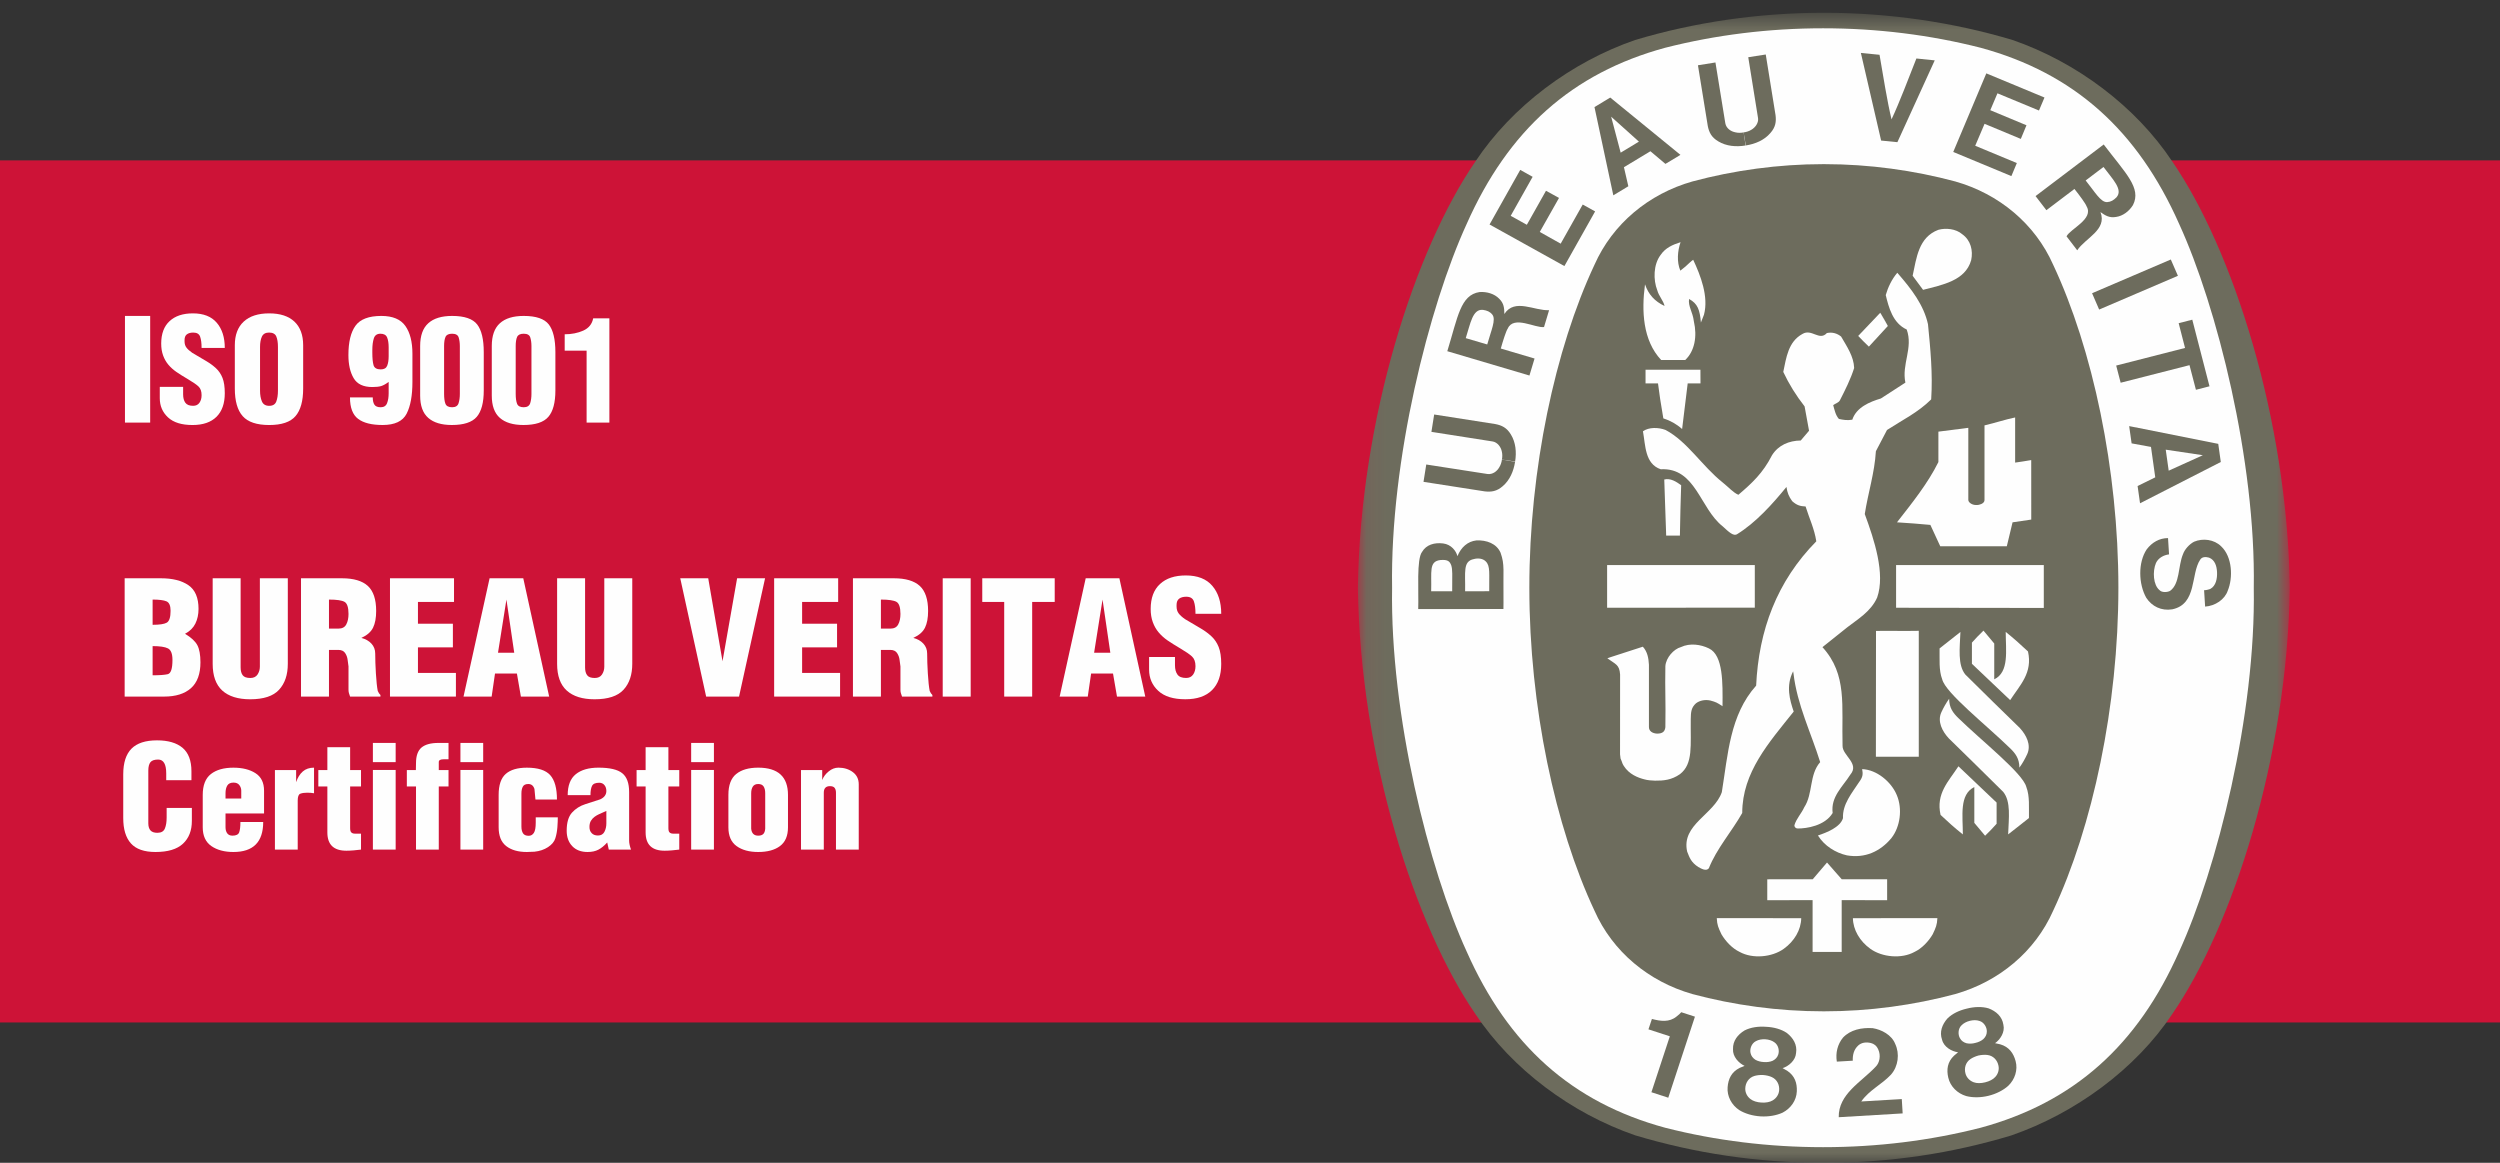 <?xml version="1.0" encoding="utf8"?>
<svg width="129" height="60" viewBox="0 0 129 60" fill="none" xmlns="http://www.w3.org/2000/svg">
<rect x="0" y="0" width="129" height="60" fill="#333333" stroke="none"/>
<path fill-rule="evenodd" clip-rule="evenodd" d="M0 52.759H129V8.276H0V52.759Z" fill="#CD1337"/>
<mask id="mask0" mask-type="alpha" maskUnits="userSpaceOnUse" x="70" y="0" width="49" height="60">
<path fill-rule="evenodd" clip-rule="evenodd" d="M70.067 0.659H118.153V60H70.067V0.659Z" fill="white"/>
</mask>
<g mask="url(#mask0)">
<path fill-rule="evenodd" clip-rule="evenodd" d="M94.11 60H94.181C97.546 60 100.715 59.511 103.777 58.591C107.072 57.452 110.197 55.17 112.085 52.33C115.201 47.803 118.03 39.054 118.153 30.339V30.316C118.03 21.604 115.201 12.852 112.085 8.327C110.197 5.486 107.143 3.202 103.849 2.064C100.786 1.147 97.472 0.659 94.11 0.659C90.747 0.659 87.433 1.147 84.372 2.064C81.076 3.202 78.023 5.486 76.135 8.327C73.019 12.852 70.19 21.604 70.067 30.316V30.339C70.19 39.054 73.019 47.803 76.135 52.33C78.023 55.17 81.076 57.443 84.372 58.582C87.433 59.501 90.673 60 94.038 60H94.11Z" fill="#6D6C5D"/>
</g>
<path fill-rule="evenodd" clip-rule="evenodd" d="M116.295 30.327C116.403 36.89 114.39 44.855 112.446 49.095C110.299 53.938 107.016 56.885 102.192 58.194C99.595 58.855 96.871 59.194 94.071 59.194C91.27 59.194 88.529 58.855 85.933 58.194C81.109 56.885 77.825 53.938 75.678 49.095C73.735 44.855 71.724 36.89 71.832 30.327C71.724 23.768 73.735 15.801 75.678 11.561C77.825 6.72 81.109 3.771 85.933 2.462C88.529 1.802 91.27 1.46 94.071 1.46C96.871 1.46 99.595 1.802 102.192 2.462C107.016 3.771 110.299 6.72 112.446 11.561C114.39 15.801 116.403 23.768 116.295 30.327Z" fill="#FEFEFE"/>
<path fill-rule="evenodd" clip-rule="evenodd" d="M94.147 8.47C96.454 8.47 98.76 8.791 100.887 9.362C103.15 10.003 105.011 11.553 105.944 13.663C107.974 17.987 109.309 24.211 109.309 30.327C109.309 36.447 107.974 42.668 105.944 46.991C105.011 49.104 103.15 50.651 100.887 51.295C98.76 51.865 96.454 52.184 94.147 52.184H94.073C91.765 52.184 89.459 51.865 87.333 51.295C85.07 50.651 83.209 49.104 82.275 46.991C80.246 42.668 78.914 36.447 78.914 30.327C78.914 24.211 80.246 17.987 82.275 13.663C83.209 11.553 85.07 10.003 87.333 9.362C89.459 8.791 91.765 8.47 94.073 8.47H94.147Z" fill="#6D6C5D"/>
<path fill-rule="evenodd" clip-rule="evenodd" d="M97.413 16.821C97.091 16.282 97.355 16.763 97.021 16.138L97.413 16.821Z" fill="#FEFEFE"/>
<path fill-rule="evenodd" clip-rule="evenodd" d="M90.548 29.156V31.355L82.927 31.36V29.159L90.548 29.156Z" fill="#FEFEFE"/>
<path fill-rule="evenodd" clip-rule="evenodd" d="M88.825 48.205C88.662 47.857 88.603 47.732 88.586 47.376C90.183 47.376 91.253 47.376 92.943 47.378C92.934 47.977 92.591 48.567 92.043 48.958C91.439 49.394 90.434 49.49 89.764 49.118C89.381 48.938 89.037 48.567 88.825 48.205Z" fill="#FEFEFE"/>
<path fill-rule="evenodd" clip-rule="evenodd" d="M93.53 46.447L91.191 46.45V45.372L93.536 45.371L94.274 44.506C94.636 44.923 94.66 44.951 95.034 45.371H97.376V46.45L95.031 46.447V49.119H93.53V46.447Z" fill="#FEFEFE"/>
<path fill-rule="evenodd" clip-rule="evenodd" d="M93.805 43.111C94.286 42.951 94.962 42.676 95.098 42.217C95.064 41.5 95.559 40.923 95.931 40.353C96.117 40.104 96.14 39.954 96.087 39.686C96.834 39.715 97.589 40.334 97.875 41.027C98.173 41.73 98.058 42.655 97.599 43.242C97.024 43.938 96.23 44.3 95.298 44.136C94.716 44.004 94.143 43.652 93.805 43.111Z" fill="#FEFEFE"/>
<path fill-rule="evenodd" clip-rule="evenodd" d="M88.182 33.459C87.765 33.254 87.201 33.169 86.737 33.389C86.363 33.491 85.969 33.931 85.933 34.369C85.909 35.679 85.957 36.083 85.933 37.522C85.909 37.747 85.79 37.855 85.502 37.855C85.261 37.842 85.084 37.723 85.085 37.517V34.302C85.066 33.961 85.009 33.627 84.77 33.37L83.094 33.913L82.939 33.968C83.364 34.28 83.563 34.289 83.597 34.805L83.594 38.92L83.62 39.137L83.679 39.28L83.726 39.412L83.785 39.518C84.062 39.959 84.53 40.136 84.857 40.216C85 40.261 85.254 40.279 85.399 40.282C85.831 40.285 86.244 40.255 86.687 39.946C87.377 39.412 87.225 38.473 87.243 37.107C87.247 36.724 87.273 36.508 87.514 36.289C87.714 36.138 87.994 36.09 88.251 36.146C88.542 36.226 88.591 36.249 88.882 36.441C88.891 35.263 88.926 33.812 88.182 33.459Z" fill="#FEFEFE"/>
<path fill-rule="evenodd" clip-rule="evenodd" d="M103.731 38.619C102.508 37.424 100.389 35.759 100.218 35.054C100.035 34.578 100.093 34.007 100.082 33.458C100.435 33.18 100.73 32.941 101.158 32.61C101.126 33.452 101.006 34.307 101.413 34.808C102.412 35.796 103.321 36.691 104.222 37.564C104.557 37.926 104.823 38.439 104.603 38.915C104.5 39.14 104.355 39.4 104.2 39.61C104.2 39.145 103.998 38.88 103.731 38.619Z" fill="#FEFEFE"/>
<path fill-rule="evenodd" clip-rule="evenodd" d="M96.802 32.556C97.734 32.541 98.038 32.569 99.009 32.55V39.047H96.796L96.802 32.556Z" fill="#FEFEFE"/>
<path fill-rule="evenodd" clip-rule="evenodd" d="M101.751 33.159C101.987 32.902 102.07 32.806 102.347 32.54L102.903 33.206V35.054C103.686 34.674 103.495 33.566 103.495 32.607C103.963 32.985 104.198 33.199 104.644 33.615C104.895 34.721 104.227 35.352 103.725 36.126L101.751 34.252V33.159Z" fill="#FEFEFE"/>
<path fill-rule="evenodd" clip-rule="evenodd" d="M103.551 28.189L103.848 26.952L104.813 26.81L104.811 23.74C104.44 23.795 104.285 23.835 103.981 23.87V21.541C103.473 21.645 102.937 21.826 102.4 21.95V25.812C102.394 25.999 102.095 26.061 102.032 26.058H101.952C101.76 26.058 101.565 25.928 101.565 25.797V22.076L100.021 22.273V23.843C99.475 24.945 98.671 25.945 97.884 26.952C98.719 27.009 98.778 27.009 99.607 27.085L100.118 28.189H103.551Z" fill="#FEFEFE"/>
<path fill-rule="evenodd" clip-rule="evenodd" d="M85.968 27.424C85.942 26.407 85.9 25.743 85.876 24.743C86.193 24.658 86.5 24.857 86.748 25.038C86.708 26.314 86.708 26.302 86.683 27.637H85.974L85.968 27.424Z" fill="#FEFEFE"/>
<path fill-rule="evenodd" clip-rule="evenodd" d="M85.828 21.588C85.661 20.587 85.648 20.512 85.553 19.782H84.91V19.078C86.02 19.075 86.633 19.08 87.742 19.08L87.745 19.782H87.085L86.797 22.138C86.51 21.881 86.182 21.701 85.828 21.588Z" fill="#FEFEFE"/>
<path fill-rule="evenodd" clip-rule="evenodd" d="M85.715 18.575C84.768 17.566 84.699 16.05 84.881 14.682L84.885 14.677C85.056 15.187 85.38 15.55 85.891 15.788C85.835 15.522 85.595 15.274 85.519 14.989C85.299 14.436 85.317 13.648 85.682 13.163C85.939 12.783 86.308 12.627 86.717 12.497C86.561 12.953 86.513 13.505 86.705 13.966C86.968 13.761 86.983 13.747 87.188 13.552C87.267 13.477 87.303 13.452 87.369 13.405C87.745 14.204 88.176 15.306 87.925 16.239L87.767 16.643C87.71 15.984 87.602 15.669 87.156 15.427C87.099 15.812 87.344 16.084 87.404 16.585C87.584 17.363 87.44 18.125 86.959 18.575H85.715Z" fill="#FEFEFE"/>
<path fill-rule="evenodd" clip-rule="evenodd" d="M97.413 16.821L96.434 17.886C96.172 17.636 96.147 17.607 95.883 17.334C96.386 16.811 96.437 16.755 97.021 16.138" fill="#FEFEFE"/>
<path fill-rule="evenodd" clip-rule="evenodd" d="M98.692 14.23C98.892 13.308 98.995 12.245 100.018 11.859C100.403 11.752 100.926 11.803 101.252 12.086C101.694 12.401 101.82 12.934 101.712 13.427C101.409 14.497 100.206 14.699 99.23 14.956L98.692 14.23Z" fill="#FEFEFE"/>
<path fill-rule="evenodd" clip-rule="evenodd" d="M105.46 29.156V31.37L97.838 31.36V29.159L105.46 29.156Z" fill="#FEFEFE"/>
<path fill-rule="evenodd" clip-rule="evenodd" d="M87.056 43.938C86.748 42.541 88.445 42.035 88.846 40.876C89.163 38.935 89.259 36.892 90.617 35.379C90.752 32.525 91.681 30.005 93.721 27.932C93.625 27.294 93.356 26.736 93.168 26.134C92.898 26.123 92.716 26.076 92.476 25.859C92.299 25.613 92.227 25.428 92.181 25.126C91.47 26.001 90.59 26.98 89.622 27.572C89.444 27.668 89.217 27.462 88.894 27.162C87.707 26.231 87.506 24.118 85.694 24.214C84.871 23.937 84.91 22.976 84.776 22.254C85.082 22.035 85.577 22.046 85.945 22.187C87.074 22.787 87.826 24.05 88.894 24.899C89.179 25.124 89.437 25.423 89.701 25.531C90.401 24.932 90.965 24.417 91.436 23.49C91.766 22.967 92.312 22.739 92.918 22.73L93.347 22.226L93.117 20.97C92.679 20.41 92.312 19.821 92.017 19.191C92.17 18.469 92.268 17.633 93.003 17.234C93.482 16.939 93.876 17.614 94.267 17.185C94.555 17.126 94.8 17.204 95.001 17.366C95.299 17.88 95.656 18.394 95.674 18.991C95.49 19.571 95.215 20.115 94.938 20.658C94.872 20.782 94.705 20.819 94.593 20.904C94.66 21.15 94.716 21.427 94.887 21.617C95.109 21.665 95.312 21.702 95.579 21.656C95.789 21.017 96.479 20.734 97.053 20.562L98.318 19.743C98.117 18.793 98.729 17.956 98.386 17.003C97.666 16.672 97.458 15.86 97.304 15.226C97.418 14.829 97.615 14.41 97.9 14.076L97.944 14.125C98.635 14.922 99.266 15.74 99.484 16.729C99.609 17.995 99.736 19.288 99.649 20.609C98.97 21.284 98.144 21.684 97.37 22.187L96.796 23.282C96.727 24.413 96.392 25.432 96.222 26.525C96.709 27.846 97.292 29.607 96.861 30.832C96.538 31.563 95.841 31.96 95.327 32.363L94.038 33.392C95.333 34.813 95.019 36.423 95.076 38.483C95.064 38.981 95.961 39.395 95.483 39.963C95.082 40.597 94.458 41.113 94.565 41.951C94.167 42.613 93.212 42.754 92.767 42.75C92.671 42.754 92.59 42.683 92.59 42.588C92.688 42.243 92.955 41.978 93.099 41.656C93.559 40.952 93.347 39.982 93.921 39.325C93.447 37.797 92.734 36.378 92.543 34.742L92.525 34.641C92.142 35.391 92.353 36.127 92.555 36.717C91.281 38.314 89.899 39.848 89.899 41.951C89.355 42.912 88.579 43.786 88.176 44.804C88.038 44.972 87.784 44.823 87.631 44.737C87.264 44.497 87.182 44.264 87.056 43.938Z" fill="#FEFEFE"/>
<path fill-rule="evenodd" clip-rule="evenodd" d="M101.045 37.047C102.268 38.241 104.386 39.906 104.56 40.613C104.742 41.088 104.685 41.658 104.694 42.21C104.341 42.485 104.048 42.726 103.62 43.055C103.652 42.215 103.773 41.358 103.363 40.858C102.364 39.87 101.458 38.976 100.558 38.1C100.223 37.739 99.954 37.227 100.175 36.752C100.28 36.523 100.423 36.267 100.576 36.056C100.576 36.521 100.777 36.785 101.045 37.047" fill="#FEFEFE"/>
<path fill-rule="evenodd" clip-rule="evenodd" d="M103.025 42.506C102.792 42.764 102.706 42.857 102.431 43.124L101.875 42.46V40.612C101.09 40.993 101.283 42.098 101.283 43.056C100.815 42.681 100.58 42.466 100.133 42.05C99.883 40.946 100.551 40.314 101.055 39.541L103.025 41.413V42.506Z" fill="#FEFEFE"/>
<path fill-rule="evenodd" clip-rule="evenodd" d="M99.73 48.205C99.892 47.857 99.951 47.732 99.969 47.376C98.37 47.376 97.301 47.376 95.61 47.378C95.619 47.977 95.964 48.567 96.51 48.958C97.113 49.394 98.121 49.49 98.79 49.118C99.174 48.938 99.518 48.567 99.73 48.205Z" fill="#FEFEFE"/>
<path fill-rule="evenodd" clip-rule="evenodd" d="M94.878 57.648C94.858 56.448 96.039 55.839 96.784 55.043C96.986 54.849 97.063 54.47 96.918 54.152C96.83 53.955 96.697 53.86 96.538 53.82C96.275 53.758 96.053 53.8 95.889 53.943C95.656 54.156 95.593 54.432 95.603 54.732L94.78 54.78C94.708 54.326 94.818 53.884 95.098 53.541C95.484 53.131 96.066 53.016 96.631 53.053C97.081 53.125 97.609 53.396 97.793 53.867C98.032 54.374 97.952 55.024 97.573 55.453C97.084 55.972 96.446 56.251 96.042 56.836L98.132 56.712C98.149 56.97 98.162 57.218 98.177 57.452L94.878 57.648Z" fill="#6D6C5D"/>
<path fill-rule="evenodd" clip-rule="evenodd" d="M87.458 52.459L87.446 52.498L86.083 56.642L85.213 56.359L86.148 53.52L86.163 53.473C85.816 53.352 85.4 53.233 85.06 53.114L85.239 52.578C85.679 52.693 86.131 52.765 86.513 52.45C86.653 52.343 86.678 52.312 86.753 52.23L87.458 52.459Z" fill="#6D6C5D"/>
<path fill-rule="evenodd" clip-rule="evenodd" d="M104.006 54.754C103.897 54.347 103.668 54.018 103.209 53.886L102.945 53.828C103.215 53.639 103.466 53.254 103.375 52.879C103.313 52.451 103 52.18 102.61 52.031C102.268 51.93 101.868 51.947 101.489 52.044C101.106 52.132 100.743 52.301 100.489 52.551C100.214 52.862 100.066 53.247 100.211 53.653C100.304 54.029 100.709 54.253 101.036 54.298L100.83 54.471C100.483 54.797 100.435 55.195 100.531 55.606C100.636 56.067 101.007 56.424 101.455 56.556C101.796 56.645 102.209 56.64 102.606 56.543C103.004 56.445 103.372 56.258 103.629 56.024C103.969 55.697 104.129 55.21 104.006 54.754ZM101.132 53.57C101.029 53.392 101.027 53.087 101.213 52.908C101.32 52.796 101.477 52.715 101.646 52.674C101.813 52.631 101.992 52.629 102.14 52.68C102.387 52.754 102.529 53.024 102.52 53.231C102.52 53.392 102.443 53.519 102.341 53.617C102.235 53.71 102.086 53.779 101.929 53.814C101.772 53.858 101.611 53.863 101.47 53.831C101.332 53.79 101.207 53.714 101.132 53.57ZM102.958 55.569C102.846 55.698 102.648 55.797 102.435 55.848C102.22 55.902 101.999 55.906 101.841 55.844C101.624 55.765 101.476 55.594 101.422 55.406C101.34 55.123 101.422 54.823 101.669 54.652C101.772 54.579 101.925 54.508 102.089 54.464C102.256 54.428 102.426 54.42 102.551 54.437C102.849 54.472 103.064 54.7 103.121 54.99C103.163 55.182 103.112 55.401 102.958 55.569Z" fill="#6D6C5D"/>
<path fill-rule="evenodd" clip-rule="evenodd" d="M92.716 56.312C92.734 55.892 92.616 55.512 92.217 55.249L91.982 55.117C92.298 55.013 92.65 54.72 92.677 54.335C92.746 53.909 92.528 53.557 92.201 53.3C91.907 53.102 91.52 52.999 91.128 52.983C90.736 52.952 90.338 53.008 90.021 53.17C89.665 53.385 89.408 53.709 89.423 54.139C89.402 54.524 89.719 54.858 90.021 54.999L89.77 55.102C89.34 55.314 89.178 55.678 89.145 56.099C89.107 56.567 89.352 57.02 89.743 57.279C90.042 57.464 90.437 57.58 90.847 57.605C91.254 57.629 91.66 57.56 91.98 57.414C92.399 57.199 92.698 56.786 92.716 56.312M90.327 54.333C90.281 54.129 90.373 53.84 90.605 53.723C90.74 53.647 90.916 53.617 91.088 53.627C91.261 53.638 91.433 53.689 91.556 53.78C91.772 53.926 91.825 54.222 91.756 54.419C91.707 54.572 91.597 54.672 91.469 54.736C91.339 54.792 91.179 54.815 91.016 54.802C90.856 54.794 90.697 54.754 90.575 54.682C90.455 54.602 90.359 54.491 90.327 54.333M91.472 56.78C91.328 56.87 91.11 56.907 90.889 56.892C90.667 56.881 90.455 56.816 90.324 56.711C90.141 56.573 90.051 56.366 90.056 56.17C90.062 55.877 90.231 55.613 90.516 55.523C90.637 55.485 90.805 55.462 90.976 55.471C91.147 55.483 91.311 55.524 91.425 55.578C91.696 55.701 91.833 55.983 91.803 56.275C91.784 56.471 91.669 56.663 91.472 56.78" fill="#6D6C5D"/>
<path fill-rule="evenodd" clip-rule="evenodd" d="M112.38 14.232L108.316 15.973L107.951 15.13L112.014 13.39L112.38 14.232Z" fill="#6D6C5D"/>
<path fill-rule="evenodd" clip-rule="evenodd" d="M97.066 7.253L96.021 2.731L96.984 2.827C97.178 3.946 97.376 5.217 97.603 6.159C98.015 5.281 98.469 4.075 98.886 3.018L99.832 3.115L97.906 7.336L97.066 7.253Z" fill="#6D6C5D"/>
<path fill-rule="evenodd" clip-rule="evenodd" d="M79.773 9.844L78.785 11.599L77.952 11.136L79.084 9.124L78.444 8.766L76.861 11.584L80.723 13.729L82.308 10.909L81.668 10.554L80.531 12.573L79.453 11.968L80.445 10.213L79.773 9.844Z" fill="#6D6C5D"/>
<path fill-rule="evenodd" clip-rule="evenodd" d="M77.429 28.52C77.221 28.046 76.707 27.86 76.18 27.886C75.732 27.936 75.392 28.238 75.204 28.698C75.135 28.428 74.885 28.091 74.461 28.041C74.015 27.987 73.594 28.106 73.378 28.479C73.087 28.853 73.211 30.488 73.18 31.429L77.577 31.425L77.58 31.105C77.556 29.368 77.654 29.162 77.429 28.52ZM74.933 30.51L73.848 30.511C73.88 29.502 73.713 28.966 74.332 28.897C74.7 28.871 74.803 28.954 74.885 29.172C74.956 29.399 74.935 29.634 74.933 30.51ZM76.844 30.507L75.609 30.51H75.6C75.621 29.533 75.468 28.96 76.055 28.847C76.258 28.792 76.512 28.812 76.662 28.966C76.911 29.205 76.832 29.604 76.844 30.507Z" fill="#6D6C5D"/>
<path fill-rule="evenodd" clip-rule="evenodd" d="M112.419 16.676L113.122 16.496L114.01 19.933L113.31 20.113L112.978 18.842L109.426 19.749L109.195 18.863L112.748 17.954L112.419 16.676Z" fill="#6D6C5D"/>
<path fill-rule="evenodd" clip-rule="evenodd" d="M90.073 7.507C89.578 7.589 89.073 7.543 88.665 7.295C88.313 7.09 88.188 6.83 88.123 6.508L87.614 3.368L88.517 3.223L89.027 6.364C89.076 6.622 89.305 6.781 89.546 6.828C89.679 6.862 89.827 6.86 89.971 6.833" fill="#6D6C5D"/>
<path fill-rule="evenodd" clip-rule="evenodd" d="M90.084 7.505C90.577 7.43 91.041 7.228 91.351 6.865C91.621 6.564 91.659 6.276 91.619 5.949L91.113 2.812L90.21 2.953L90.715 6.095C90.751 6.332 90.58 6.576 90.37 6.696C90.254 6.769 90.113 6.814 89.97 6.832" fill="#6D6C5D"/>
<path fill-rule="evenodd" clip-rule="evenodd" d="M114.462 22.903L109.865 21.987L109.991 22.878L110.991 23.061L111.211 24.631L110.3 25.078L110.426 25.969L114.593 23.839L114.462 22.903ZM111.905 24.287L111.752 23.203L113.662 23.488H113.669L113.665 23.489L113.669 23.491H113.662L111.905 24.287Z" fill="#6D6C5D"/>
<path fill-rule="evenodd" clip-rule="evenodd" d="M113.797 30.452L113.879 30.438L113.981 30.413L114.053 30.388C114.346 30.231 114.414 29.844 114.399 29.53C114.387 29.212 114.289 28.889 113.986 28.774C113.831 28.731 113.634 28.717 113.532 28.876C113.032 29.611 113.38 31.169 112.09 31.441C111.528 31.533 111.038 31.291 110.747 30.845C110.347 30.136 110.314 29.029 110.771 28.345C111.046 27.986 111.422 27.767 111.87 27.765L111.923 28.605C111.648 28.642 111.374 28.783 111.248 29.05C111.062 29.491 111.108 30.192 111.432 30.451C111.552 30.583 111.828 30.568 111.976 30.489C112.488 30.123 112.385 29.215 112.639 28.605C112.727 28.348 112.966 28.084 113.211 27.954C113.663 27.761 114.245 27.829 114.61 28.189C115.197 28.738 115.227 29.821 114.952 30.479C114.8 30.934 114.302 31.267 113.784 31.3L113.731 30.453L113.797 30.452Z" fill="#6D6C5D"/>
<path fill-rule="evenodd" clip-rule="evenodd" d="M78.178 23.827C78.104 24.314 77.903 24.78 77.538 25.089C77.234 25.356 76.946 25.393 76.617 25.356L73.453 24.863L73.595 23.968L76.757 24.459C77.021 24.49 77.243 24.323 77.363 24.112C77.436 23.996 77.481 23.858 77.499 23.714" fill="#6D6C5D"/>
<path fill-rule="evenodd" clip-rule="evenodd" d="M78.18 23.815C78.26 23.326 78.211 22.823 77.96 22.417C77.753 22.07 77.49 21.947 77.166 21.883L74.003 21.388L73.861 22.284L77.023 22.78C77.262 22.821 77.445 23.055 77.493 23.294C77.526 23.426 77.526 23.573 77.499 23.714" fill="#6D6C5D"/>
<path fill-rule="evenodd" clip-rule="evenodd" d="M83.089 5.034L82.275 5.525L83.247 10.079L84.022 9.611L83.795 8.628L85.162 7.804L85.936 8.457L86.711 7.991L83.089 5.034ZM83.626 7.878L83.136 6.023L83.131 6.015L83.134 6.019V6.013L83.136 6.022L84.568 7.308L83.626 7.878Z" fill="#6D6C5D"/>
<path fill-rule="evenodd" clip-rule="evenodd" d="M104.566 6.464L102.699 5.686L103.069 4.815L105.211 5.703L105.495 5.032L102.494 3.786L100.787 7.841L103.787 9.087L104.069 8.414L101.921 7.521L102.403 6.389L104.274 7.168L104.566 6.464Z" fill="#6D6C5D"/>
<path fill-rule="evenodd" clip-rule="evenodd" d="M77.625 16.202C77.621 15.901 77.606 15.65 77.353 15.409C77.109 15.159 76.723 15.043 76.343 15.07C75.358 15.222 75.226 16.346 74.681 18.122L78.919 19.377L79.183 18.5L77.511 18.005L77.441 17.983C77.555 17.579 77.718 17.064 77.8 16.955C78.106 16.257 79.228 16.943 79.672 16.875L79.933 16.005C79.174 16.046 78.16 15.373 77.625 16.202ZM76.741 17.774L75.633 17.448C75.875 16.696 75.983 15.941 76.515 15.988C76.729 16.021 76.876 16.077 77.003 16.232C77.209 16.489 76.943 17.049 76.741 17.774Z" fill="#6D6C5D"/>
<path fill-rule="evenodd" clip-rule="evenodd" d="M108.551 7.455L105.035 10.118L105.594 10.846L106.982 9.795L107.041 9.75C107.305 10.081 107.625 10.514 107.667 10.646C108.056 11.299 106.838 11.799 106.633 12.194L107.185 12.916C107.599 12.282 108.742 11.865 108.384 10.944C108.631 11.121 108.848 11.256 109.19 11.194C109.536 11.146 109.86 10.906 110.06 10.584C110.514 9.704 109.676 8.938 108.551 7.455ZM109.212 10.181C109.058 10.334 108.923 10.418 108.726 10.429C108.394 10.444 108.094 9.899 107.62 9.312L108.54 8.616C109.012 9.25 109.563 9.781 109.212 10.181Z" fill="#6D6C5D"/>
<mask id="mask1" mask-type="alpha" maskUnits="userSpaceOnUse" x="0" y="0" width="129" height="60">
<path fill-rule="evenodd" clip-rule="evenodd" d="M0 60H128.999V0.659H0V60Z" fill="white"/>
</mask>
<g mask="url(#mask1)">
<path fill-rule="evenodd" clip-rule="evenodd" d="M6.448 21.806H7.749V16.302H6.448V21.806Z" fill="#FEFEFE"/>
<path fill-rule="evenodd" clip-rule="evenodd" d="M9.449 19.964V20.35C9.449 20.53 9.487 20.673 9.563 20.78C9.64 20.887 9.774 20.94 9.966 20.94C10.109 20.94 10.218 20.888 10.292 20.782C10.366 20.678 10.402 20.547 10.402 20.391C10.402 20.191 10.348 20.04 10.24 19.94C10.132 19.839 9.953 19.717 9.704 19.57C9.455 19.423 9.253 19.297 9.098 19.189C8.943 19.082 8.808 18.96 8.691 18.823C8.575 18.686 8.484 18.527 8.418 18.347C8.351 18.165 8.318 17.96 8.318 17.731C8.318 17.223 8.462 16.835 8.751 16.57C9.039 16.303 9.439 16.17 9.952 16.17C10.498 16.17 10.91 16.331 11.186 16.655C11.461 16.977 11.599 17.41 11.599 17.954H10.402C10.402 17.714 10.378 17.522 10.328 17.377C10.28 17.233 10.161 17.161 9.973 17.161C9.831 17.161 9.72 17.192 9.641 17.253C9.563 17.313 9.523 17.41 9.523 17.542V17.615C9.523 17.742 9.555 17.848 9.619 17.933C9.683 18.019 9.78 18.109 9.914 18.201C10.227 18.387 10.475 18.534 10.657 18.641C10.839 18.749 11.002 18.869 11.146 19.003C11.292 19.138 11.403 19.304 11.482 19.502C11.56 19.7 11.599 19.962 11.599 20.289C11.599 20.818 11.457 21.223 11.172 21.506C10.886 21.789 10.474 21.931 9.933 21.931C9.372 21.931 8.951 21.8 8.668 21.536C8.386 21.273 8.245 20.944 8.245 20.549V19.964H9.449Z" fill="#FEFEFE"/>
<path fill-rule="evenodd" clip-rule="evenodd" d="M14.342 17.901C14.342 17.676 14.313 17.496 14.257 17.362C14.2 17.228 14.075 17.16 13.883 17.16C13.701 17.16 13.578 17.231 13.514 17.369C13.45 17.509 13.418 17.686 13.418 17.901V20.157C13.418 20.376 13.45 20.562 13.514 20.713C13.578 20.864 13.704 20.941 13.891 20.941C14.078 20.941 14.2 20.866 14.257 20.717C14.313 20.568 14.342 20.382 14.342 20.157V17.901ZM15.643 20.047C15.643 20.692 15.511 21.168 15.247 21.473C14.983 21.779 14.531 21.931 13.891 21.931C13.251 21.931 12.794 21.779 12.523 21.473C12.252 21.168 12.117 20.692 12.117 20.047V17.812C12.117 17.284 12.27 16.879 12.575 16.595C12.881 16.312 13.319 16.17 13.891 16.17C14.457 16.17 14.891 16.312 15.192 16.595C15.492 16.879 15.643 17.284 15.643 17.812V20.047Z" fill="#FEFEFE"/>
<path fill-rule="evenodd" clip-rule="evenodd" d="M19.212 18.196C19.212 18.48 19.233 18.695 19.274 18.842C19.317 18.988 19.441 19.061 19.648 19.061C19.816 19.061 19.925 18.999 19.977 18.875C20.029 18.749 20.055 18.585 20.055 18.378V18.232V18.082V17.924C20.055 17.708 20.027 17.537 19.974 17.41C19.92 17.283 19.805 17.22 19.63 17.22C19.454 17.22 19.34 17.3 19.289 17.462C19.238 17.623 19.212 17.826 19.212 18.07V18.196ZM19.234 20.507C19.234 20.669 19.263 20.794 19.32 20.881C19.377 20.969 19.485 21.014 19.645 21.014C19.808 21.014 19.918 20.944 19.972 20.805C20.027 20.667 20.055 20.495 20.055 20.291V20.072V19.707C19.906 19.816 19.776 19.889 19.665 19.922C19.553 19.955 19.402 19.971 19.209 19.971C18.749 19.971 18.429 19.819 18.249 19.514C18.068 19.209 17.978 18.812 17.978 18.323C17.978 17.65 18.1 17.144 18.344 16.807C18.587 16.471 19.032 16.302 19.678 16.302C20.259 16.302 20.672 16.474 20.916 16.818C21.159 17.162 21.281 17.639 21.281 18.248V19.707C21.281 20.41 21.182 20.956 20.982 21.346C20.782 21.736 20.37 21.93 19.744 21.93C19.183 21.93 18.761 21.826 18.48 21.615C18.2 21.405 18.059 21.036 18.059 20.507H19.234Z" fill="#FEFEFE"/>
<path fill-rule="evenodd" clip-rule="evenodd" d="M23.728 17.857C23.728 17.695 23.708 17.549 23.669 17.418C23.629 17.285 23.516 17.22 23.329 17.22C23.151 17.22 23.038 17.275 22.989 17.384C22.939 17.494 22.915 17.652 22.915 17.857V20.325C22.915 20.544 22.938 20.714 22.985 20.834C23.032 20.954 23.147 21.014 23.329 21.014C23.506 21.014 23.617 20.945 23.661 20.809C23.706 20.672 23.728 20.511 23.728 20.325V17.857ZM21.68 17.856C21.68 17.323 21.819 16.931 22.099 16.68C22.376 16.428 22.787 16.302 23.329 16.302C23.964 16.302 24.395 16.449 24.622 16.742C24.849 17.035 24.962 17.511 24.962 18.171V20.149C24.962 20.775 24.841 21.229 24.6 21.509C24.359 21.79 23.93 21.93 23.314 21.93C22.782 21.93 22.376 21.808 22.099 21.564C21.819 21.32 21.68 20.936 21.68 20.414V17.856Z" fill="#FEFEFE"/>
<path fill-rule="evenodd" clip-rule="evenodd" d="M27.423 17.857C27.423 17.695 27.404 17.549 27.364 17.418C27.324 17.285 27.212 17.22 27.024 17.22C26.847 17.22 26.734 17.275 26.684 17.384C26.634 17.494 26.61 17.652 26.61 17.857V20.325C26.61 20.544 26.634 20.714 26.681 20.834C26.727 20.954 26.842 21.014 27.024 21.014C27.201 21.014 27.312 20.945 27.357 20.809C27.401 20.672 27.423 20.511 27.423 20.325V17.857ZM25.376 17.856C25.376 17.323 25.515 16.931 25.794 16.68C26.072 16.428 26.482 16.302 27.024 16.302C27.66 16.302 28.091 16.449 28.318 16.742C28.544 17.035 28.658 17.511 28.658 18.171V20.149C28.658 20.775 28.537 21.229 28.295 21.509C28.054 21.79 27.625 21.93 27.009 21.93C26.477 21.93 26.072 21.808 25.794 21.564C25.515 21.32 25.376 20.936 25.376 20.414V17.856Z" fill="#FEFEFE"/>
<path fill-rule="evenodd" clip-rule="evenodd" d="M30.269 18.093H29.138V17.249C29.493 17.249 29.812 17.186 30.095 17.06C30.378 16.933 30.55 16.723 30.608 16.427H31.444V21.806H30.269V18.093Z" fill="#FEFEFE"/>
<path fill-rule="evenodd" clip-rule="evenodd" d="M8.577 40.257V39.905C8.577 39.431 8.438 39.193 8.159 39.193C7.966 39.193 7.833 39.24 7.761 39.332C7.689 39.425 7.653 39.569 7.653 39.765V42.482C7.653 42.643 7.69 42.765 7.764 42.849C7.838 42.932 7.956 42.973 8.119 42.973C8.316 42.973 8.445 42.9 8.506 42.754C8.568 42.608 8.599 42.418 8.599 42.185V41.688H9.9V42.361C9.9 42.859 9.747 43.25 9.441 43.535C9.136 43.821 8.662 43.963 8.023 43.963C7.441 43.963 7.019 43.815 6.755 43.52C6.491 43.224 6.359 42.789 6.359 42.212V39.955C6.359 39.358 6.501 38.918 6.785 38.631C7.068 38.345 7.508 38.202 8.104 38.202C8.675 38.202 9.114 38.331 9.42 38.587C9.724 38.845 9.878 39.247 9.878 39.795V40.257H8.577Z" fill="#FEFEFE"/>
<path fill-rule="evenodd" clip-rule="evenodd" d="M12.449 41.204V40.8C12.449 40.698 12.418 40.602 12.353 40.514C12.289 40.427 12.188 40.382 12.05 40.382C11.897 40.382 11.79 40.432 11.729 40.532C11.667 40.633 11.637 40.766 11.637 40.933V41.204H12.449ZM11.637 41.975V42.689C11.637 42.816 11.666 42.919 11.724 42.999C11.783 43.079 11.873 43.12 11.995 43.12C12.185 43.12 12.301 43.061 12.343 42.945C12.384 42.829 12.405 42.652 12.405 42.415H13.581C13.581 43.447 13.068 43.963 12.043 43.963C11.58 43.963 11.201 43.861 10.905 43.656C10.609 43.451 10.461 43.128 10.461 42.688V41.019C10.461 40.52 10.602 40.161 10.882 39.941C11.164 39.721 11.55 39.612 12.043 39.612C12.506 39.612 12.886 39.706 13.181 39.895C13.477 40.083 13.625 40.385 13.625 40.8V41.975H11.637Z" fill="#FEFEFE"/>
<path fill-rule="evenodd" clip-rule="evenodd" d="M15.28 39.736V40.36C15.359 40.123 15.474 39.939 15.624 39.808C15.774 39.677 15.967 39.611 16.204 39.611V40.932C16.155 40.923 16.098 40.916 16.034 40.91C15.97 40.906 15.908 40.903 15.849 40.903C15.706 40.903 15.589 40.92 15.498 40.955C15.407 40.988 15.362 41.106 15.362 41.307V43.839H14.186V39.736H15.28Z" fill="#FEFEFE"/>
<path fill-rule="evenodd" clip-rule="evenodd" d="M16.426 40.581V39.736H16.892V38.555H18.067V39.736H18.628V40.581H18.067V42.732C18.067 42.84 18.087 42.914 18.129 42.954C18.171 42.996 18.237 43.017 18.325 43.017H18.518H18.628V43.839C18.52 43.852 18.394 43.865 18.251 43.879C18.108 43.891 17.983 43.897 17.874 43.897C17.219 43.897 16.892 43.583 16.892 42.953V40.581H16.426Z" fill="#FEFEFE"/>
<path fill-rule="evenodd" clip-rule="evenodd" d="M19.241 43.839H20.416V39.73H19.241V43.839ZM19.241 39.326H20.416V38.335H19.241V39.326Z" fill="#FEFEFE"/>
<path fill-rule="evenodd" clip-rule="evenodd" d="M21.466 40.581H20.993V39.736H21.459L21.466 39.377C21.466 39 21.561 38.733 21.75 38.573C21.941 38.414 22.232 38.335 22.626 38.335H23.144V39.179H22.892C22.814 39.179 22.753 39.19 22.708 39.212C22.664 39.234 22.641 39.269 22.641 39.319V39.736H23.144V40.581H22.641V43.839H21.466V40.581Z" fill="#FEFEFE"/>
<path fill-rule="evenodd" clip-rule="evenodd" d="M23.758 43.839H24.932V39.73H23.758V43.839ZM23.758 39.326H24.932V38.335H23.758V39.326Z" fill="#FEFEFE"/>
<path fill-rule="evenodd" clip-rule="evenodd" d="M27.63 41.255L27.622 41.182C27.608 41.025 27.593 40.869 27.578 40.712C27.524 40.541 27.418 40.455 27.261 40.455C27.122 40.455 27.028 40.499 26.98 40.588C26.93 40.676 26.905 40.798 26.905 40.955V42.649C26.905 42.796 26.933 42.913 26.987 42.998C27.041 43.084 27.14 43.127 27.282 43.127C27.391 43.127 27.479 43.078 27.545 42.98C27.612 42.882 27.644 42.703 27.644 42.444V42.173H28.783C28.783 42.314 28.775 42.486 28.761 42.686C28.746 42.887 28.712 43.075 28.657 43.251C28.603 43.428 28.477 43.58 28.28 43.71C28.083 43.84 27.849 43.919 27.578 43.948C27.529 43.948 27.457 43.951 27.364 43.956C27.27 43.961 27.211 43.963 27.187 43.963C26.738 43.963 26.383 43.862 26.122 43.659C25.861 43.457 25.73 43.133 25.73 42.688V41.018C25.73 40.511 25.852 40.149 26.096 39.934C26.341 39.719 26.704 39.612 27.187 39.612C27.758 39.612 28.16 39.74 28.391 39.997C28.622 40.254 28.739 40.673 28.739 41.255H27.63Z" fill="#FEFEFE"/>
<path fill-rule="evenodd" clip-rule="evenodd" d="M31.288 41.843C31.095 41.931 30.964 41.989 30.897 42.019C30.83 42.048 30.758 42.091 30.68 42.147C30.604 42.203 30.54 42.273 30.49 42.356C30.441 42.44 30.416 42.544 30.416 42.672C30.416 42.804 30.454 42.91 30.532 42.991C30.608 43.072 30.716 43.112 30.856 43.112C31.01 43.112 31.12 43.049 31.188 42.922C31.255 42.794 31.288 42.65 31.288 42.488V41.843ZM31.332 43.472C31.18 43.641 31.027 43.765 30.875 43.844C30.722 43.924 30.537 43.963 30.32 43.963C29.985 43.963 29.721 43.863 29.53 43.663C29.337 43.462 29.241 43.197 29.241 42.865C29.241 42.445 29.332 42.134 29.515 41.931C29.697 41.729 29.926 41.583 30.202 41.495C30.477 41.407 30.734 41.324 30.97 41.247C31.182 41.149 31.288 41.005 31.288 40.815C31.288 40.692 31.255 40.591 31.188 40.51C31.122 40.429 31.032 40.39 30.919 40.39C30.727 40.39 30.603 40.444 30.549 40.551C30.495 40.659 30.468 40.817 30.468 41.028H29.293C29.293 40.534 29.432 40.174 29.71 39.949C29.989 39.724 30.379 39.611 30.881 39.611C31.463 39.611 31.872 39.707 32.108 39.898C32.345 40.088 32.463 40.411 32.463 40.867V43.384C32.463 43.448 32.472 43.518 32.489 43.597C32.506 43.675 32.53 43.756 32.56 43.839H31.414L31.332 43.472Z" fill="#FEFEFE"/>
<path fill-rule="evenodd" clip-rule="evenodd" d="M32.848 40.581V39.736H33.314V38.555H34.489V39.736H35.05V40.581H34.489V42.732C34.489 42.84 34.509 42.914 34.551 42.954C34.593 42.996 34.659 43.017 34.747 43.017H34.94H35.05V43.839C34.942 43.852 34.816 43.865 34.673 43.879C34.53 43.891 34.405 43.897 34.296 43.897C33.641 43.897 33.314 43.583 33.314 42.953V40.581H32.848Z" fill="#FEFEFE"/>
<path fill-rule="evenodd" clip-rule="evenodd" d="M35.664 43.839H36.838V39.73H35.664V43.839ZM35.664 39.326H36.838V38.335H35.664V39.326Z" fill="#FEFEFE"/>
<path fill-rule="evenodd" clip-rule="evenodd" d="M38.761 42.761C38.785 43 38.906 43.12 39.123 43.12C39.241 43.12 39.328 43.091 39.385 43.035C39.442 42.979 39.475 42.888 39.485 42.761V40.931C39.485 40.785 39.458 40.669 39.404 40.584C39.349 40.498 39.255 40.455 39.123 40.455C38.995 40.455 38.902 40.5 38.846 40.587C38.789 40.675 38.761 40.79 38.761 40.931V42.761ZM37.585 41.018C37.585 40.515 37.72 40.155 37.988 39.938C38.257 39.721 38.635 39.611 39.123 39.611C40.148 39.611 40.66 40.081 40.66 41.018V42.689C40.66 43.128 40.523 43.451 40.249 43.656C39.977 43.861 39.6 43.963 39.123 43.963C38.664 43.963 38.294 43.863 38.01 43.66C37.727 43.457 37.585 43.133 37.585 42.689V41.018Z" fill="#FEFEFE"/>
<path fill-rule="evenodd" clip-rule="evenodd" d="M42.426 39.736V40.25C42.49 40.082 42.601 39.933 42.759 39.805C42.916 39.676 43.084 39.611 43.261 39.611C43.552 39.611 43.8 39.688 44.004 39.839C44.208 39.991 44.311 40.201 44.311 40.471V43.839H43.136V40.903C43.136 40.796 43.112 40.712 43.065 40.653C43.019 40.595 42.938 40.565 42.825 40.565C42.614 40.565 42.508 40.678 42.508 40.903V43.839H41.332V39.736H42.426Z" fill="#FEFEFE"/>
<path fill-rule="evenodd" clip-rule="evenodd" d="M7.875 34.845C8.23 34.845 8.49 34.827 8.654 34.788C8.818 34.75 8.899 34.506 8.899 34.055C8.899 33.736 8.822 33.536 8.666 33.457C8.51 33.378 8.246 33.339 7.875 33.339V34.845ZM7.875 32.24C8.235 32.24 8.48 32.203 8.609 32.127C8.737 32.05 8.802 31.847 8.802 31.516C8.802 31.25 8.73 31.088 8.588 31.028C8.446 30.968 8.208 30.938 7.875 30.938V32.24ZM6.432 35.944V29.839H8.301C8.903 29.839 9.377 29.958 9.724 30.197C10.07 30.436 10.244 30.843 10.244 31.418C10.244 31.706 10.189 31.96 10.08 32.179C9.971 32.399 9.793 32.574 9.547 32.704C9.864 32.894 10.076 33.09 10.182 33.29C10.289 33.491 10.343 33.787 10.343 34.178C10.343 34.775 10.18 35.219 9.855 35.509C9.529 35.799 9.066 35.944 8.465 35.944H6.432Z" fill="#FEFEFE"/>
<path fill-rule="evenodd" clip-rule="evenodd" d="M10.974 29.839H12.416V34.439C12.416 34.612 12.452 34.746 12.523 34.842C12.594 34.937 12.725 34.984 12.916 34.984C13.086 34.984 13.21 34.925 13.29 34.804C13.368 34.685 13.409 34.55 13.409 34.399V29.839H14.851V34.254C14.851 34.817 14.701 35.263 14.4 35.591C14.1 35.919 13.603 36.083 12.909 36.083C12.28 36.083 11.8 35.932 11.469 35.632C11.139 35.331 10.974 34.871 10.974 34.254V29.839Z" fill="#FEFEFE"/>
<path fill-rule="evenodd" clip-rule="evenodd" d="M16.975 32.436H17.467C17.658 32.436 17.792 32.364 17.868 32.22C17.945 32.077 17.983 31.896 17.983 31.679C17.983 31.343 17.915 31.135 17.778 31.056C17.642 30.978 17.373 30.938 16.975 30.938V32.436ZM16.975 35.944H15.532V29.839H17.639C18.246 29.839 18.693 29.971 18.979 30.233C19.266 30.497 19.41 30.927 19.41 31.524C19.41 31.883 19.357 32.17 19.25 32.387C19.143 32.605 18.942 32.781 18.647 32.916C18.86 32.971 19.033 33.068 19.164 33.209C19.295 33.35 19.361 33.521 19.361 33.722C19.361 34.016 19.373 34.361 19.397 34.76C19.422 35.159 19.453 35.456 19.492 35.652C19.53 35.743 19.577 35.814 19.631 35.863V35.944H18.065C18.038 35.869 18.017 35.806 18.003 35.758C17.99 35.708 17.983 35.654 17.983 35.594V35.008V34.886V34.788V34.389C17.966 34.292 17.951 34.179 17.938 34.051C17.924 33.925 17.881 33.806 17.809 33.697C17.738 33.589 17.619 33.535 17.454 33.535H16.975V35.944Z" fill="#FEFEFE"/>
<path fill-rule="evenodd" clip-rule="evenodd" d="M20.123 35.944V29.839H23.427V31.06H21.566V32.184H23.369V33.404H21.566V34.723H23.525V35.944H20.123Z" fill="#FEFEFE"/>
<path fill-rule="evenodd" clip-rule="evenodd" d="M26.132 30.938L25.697 33.681H26.534L26.132 30.938ZM23.918 35.944L25.263 29.839H27.001L28.337 35.944H26.878L26.673 34.756H25.542L25.369 35.944H23.918Z" fill="#FEFEFE"/>
<path fill-rule="evenodd" clip-rule="evenodd" d="M28.747 29.839H30.19V34.439C30.19 34.612 30.225 34.746 30.297 34.842C30.367 34.937 30.499 34.984 30.69 34.984C30.859 34.984 30.984 34.925 31.063 34.804C31.142 34.685 31.182 34.55 31.182 34.399V29.839H32.625V34.254C32.625 34.817 32.475 35.263 32.174 35.591C31.873 35.919 31.376 36.083 30.682 36.083C30.053 36.083 29.573 35.932 29.243 35.632C28.912 35.331 28.747 34.871 28.747 34.254V29.839Z" fill="#FEFEFE"/>
<path fill-rule="evenodd" clip-rule="evenodd" d="M36.437 35.944L35.101 29.839H36.544L37.282 34.121L38.035 29.839H39.478L38.134 35.944H36.437Z" fill="#FEFEFE"/>
<path fill-rule="evenodd" clip-rule="evenodd" d="M39.946 35.944V29.839H43.249V31.06H41.389V32.184H43.192V33.404H41.389V34.723H43.348V35.944H39.946Z" fill="#FEFEFE"/>
<path fill-rule="evenodd" clip-rule="evenodd" d="M45.455 32.436H45.947C46.138 32.436 46.272 32.364 46.348 32.22C46.425 32.077 46.463 31.896 46.463 31.679C46.463 31.343 46.395 31.135 46.258 31.056C46.122 30.978 45.853 30.938 45.455 30.938V32.436ZM45.455 35.944H44.012V29.839H46.119C46.726 29.839 47.173 29.971 47.459 30.233C47.746 30.497 47.89 30.927 47.89 31.524C47.89 31.883 47.837 32.17 47.73 32.387C47.623 32.605 47.422 32.781 47.127 32.916C47.34 32.971 47.513 33.068 47.644 33.209C47.775 33.35 47.841 33.521 47.841 33.722C47.841 34.016 47.853 34.361 47.877 34.76C47.902 35.159 47.933 35.456 47.972 35.652C48.01 35.743 48.057 35.814 48.111 35.863V35.944H46.545C46.517 35.869 46.497 35.806 46.483 35.758C46.47 35.708 46.463 35.654 46.463 35.594V35.008V34.886V34.788V34.389C46.446 34.292 46.431 34.179 46.418 34.051C46.404 33.925 46.361 33.806 46.289 33.697C46.218 33.589 46.099 33.535 45.934 33.535H45.455V35.944Z" fill="#FEFEFE"/>
<path fill-rule="evenodd" clip-rule="evenodd" d="M48.644 35.945H50.087V29.84H48.644V35.945Z" fill="#FEFEFE"/>
<path fill-rule="evenodd" clip-rule="evenodd" d="M50.685 29.839H54.423V31.06H53.26V35.944H51.817V31.06H50.685V29.839Z" fill="#FEFEFE"/>
<path fill-rule="evenodd" clip-rule="evenodd" d="M56.891 30.938L56.456 33.681H57.293L56.891 30.938ZM54.678 35.944L56.022 29.839H57.76L59.096 35.944H57.637L57.432 34.756H56.301L56.129 35.944H54.678Z" fill="#FEFEFE"/>
<path fill-rule="evenodd" clip-rule="evenodd" d="M60.629 33.901V34.33C60.629 34.529 60.671 34.688 60.756 34.806C60.841 34.925 60.99 34.983 61.203 34.983C61.362 34.983 61.482 34.926 61.564 34.809C61.646 34.693 61.687 34.548 61.687 34.374C61.687 34.152 61.627 33.986 61.506 33.874C61.386 33.763 61.188 33.626 60.912 33.464C60.636 33.301 60.412 33.16 60.24 33.042C60.068 32.922 59.918 32.787 59.789 32.635C59.66 32.483 59.559 32.307 59.486 32.107C59.412 31.906 59.375 31.678 59.375 31.424C59.375 30.86 59.535 30.431 59.855 30.136C60.174 29.84 60.618 29.693 61.187 29.693C61.794 29.693 62.25 29.871 62.556 30.23C62.862 30.588 63.015 31.069 63.015 31.671H61.687C61.687 31.405 61.66 31.191 61.605 31.032C61.55 30.872 61.419 30.791 61.211 30.791C61.053 30.791 60.93 30.826 60.842 30.893C60.755 30.961 60.711 31.068 60.711 31.214V31.296C60.711 31.437 60.747 31.555 60.817 31.649C60.888 31.744 60.997 31.843 61.145 31.946C61.493 32.151 61.768 32.314 61.969 32.433C62.171 32.552 62.352 32.687 62.513 32.836C62.673 32.985 62.797 33.169 62.884 33.388C62.971 33.608 63.015 33.899 63.015 34.262C63.015 34.847 62.857 35.297 62.54 35.611C62.224 35.926 61.766 36.082 61.166 36.082C60.544 36.082 60.077 35.937 59.764 35.645C59.45 35.353 59.293 34.987 59.293 34.55V33.901H60.629Z" fill="#FEFEFE"/>
</g>
</svg>
